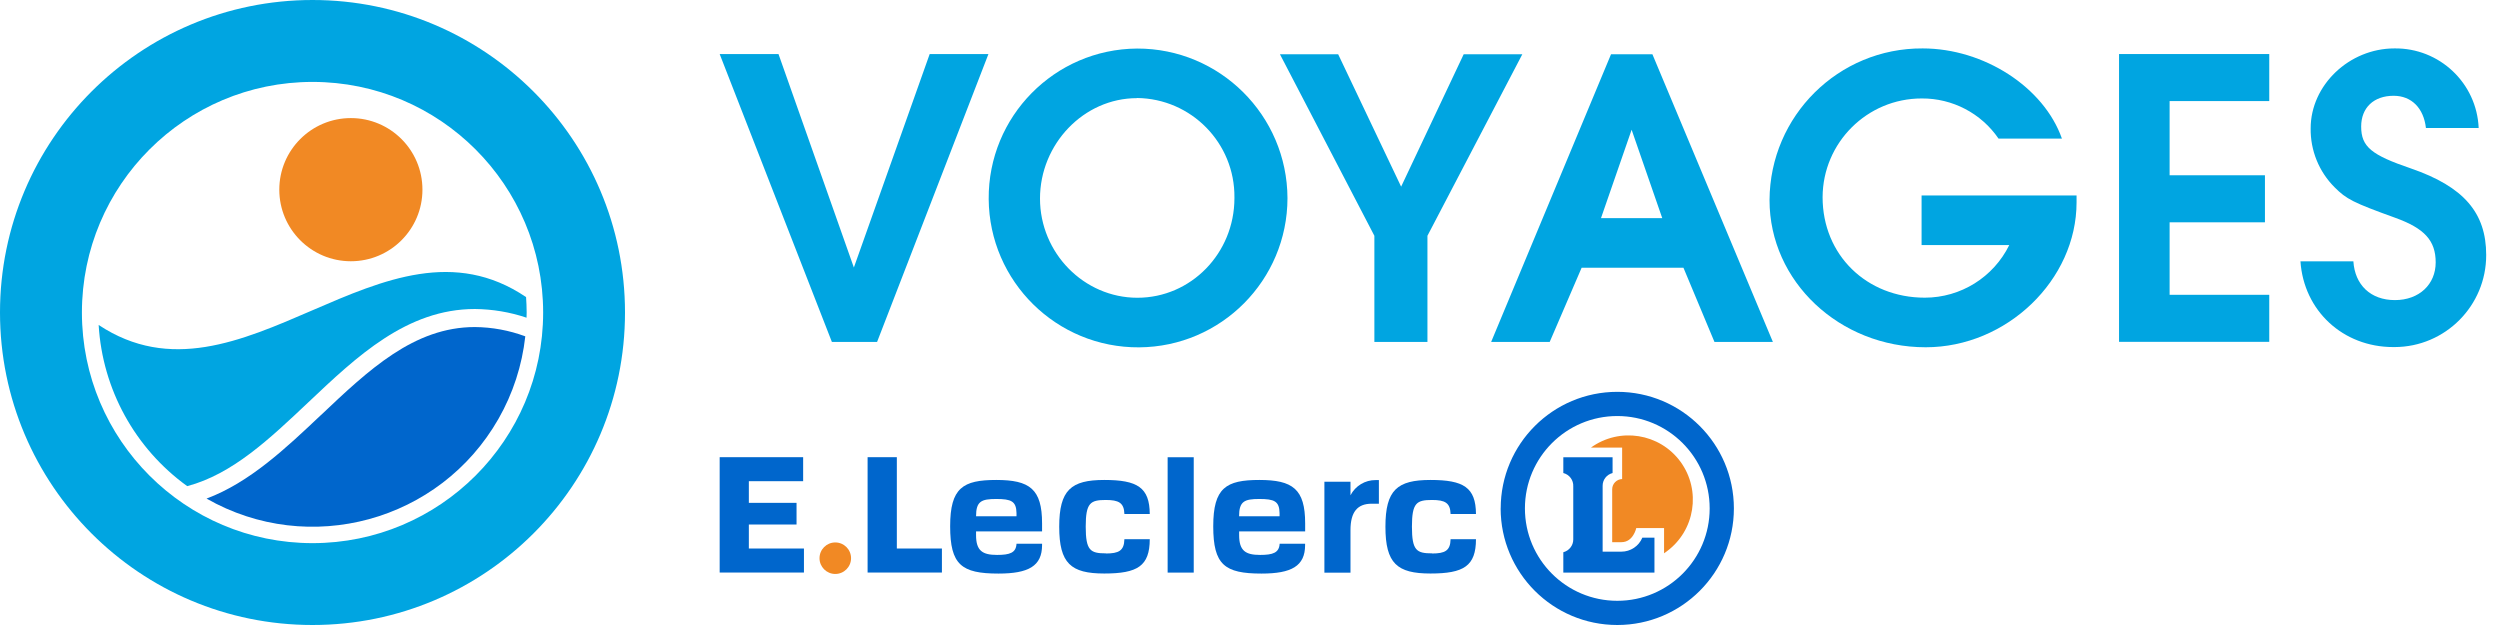 <svg width="128" height="32" viewBox="0 0 128 32" fill="none" xmlns="http://www.w3.org/2000/svg">
<g clip-path="url(#clip0_6953_8376)">
<path fill-rule="evenodd" clip-rule="evenodd" d="M36.847 2.767H39.859L43.718 13.697L47.6 2.767H50.608L44.907 17.506H42.592L36.847 2.767Z" fill="#00A5E1"/>
<path fill-rule="evenodd" clip-rule="evenodd" d="M58.212 5.018C60.995 5.048 63.23 7.326 63.203 10.113V10.143C63.203 12.97 60.975 15.245 58.235 15.245C55.495 15.245 53.248 12.95 53.248 10.166C53.248 7.383 55.478 5.025 58.215 5.025M58.215 2.486C53.991 2.516 50.591 5.966 50.621 10.19C50.651 14.414 54.102 17.814 58.326 17.784C62.526 17.754 65.913 14.344 65.919 10.146C65.903 5.906 62.456 2.475 58.215 2.486Z" fill="#00A5E1"/>
<path fill-rule="evenodd" clip-rule="evenodd" d="M70.368 17.506H73.085V12.072L77.942 2.78H74.94L71.738 9.557L68.515 2.78H65.534L70.368 12.072V17.506Z" fill="#00A5E1"/>
<path fill-rule="evenodd" clip-rule="evenodd" d="M81.971 11.168L83.539 6.643L85.107 11.168H81.971ZM76.34 17.506H79.345L80.98 13.707H86.192L87.78 17.506H90.771L84.604 2.78H82.484L76.347 17.506H76.34Z" fill="#00A5E1"/>
<path fill-rule="evenodd" clip-rule="evenodd" d="M98.382 12.548H102.874C102.063 14.196 100.388 15.241 98.549 15.241C95.568 15.241 93.317 13.054 93.317 10.096C93.327 7.302 95.598 5.038 98.395 5.041C99.963 5.031 101.436 5.798 102.324 7.095H105.57C104.646 4.465 101.577 2.479 98.439 2.479C94.131 2.455 90.624 5.932 90.6 10.24V10.25C90.6 14.404 94.178 17.78 98.596 17.78C102.746 17.78 106.32 14.334 106.32 10.361V10.009H98.385V12.548H98.382Z" fill="#00A5E1"/>
<path fill-rule="evenodd" clip-rule="evenodd" d="M108.495 2.767H116.186V5.175H111.084V8.974H115.965V11.382H111.084V15.094H116.186V17.502H108.495V2.767Z" fill="#00A5E1"/>
<path fill-rule="evenodd" clip-rule="evenodd" d="M120.493 13.382C120.57 14.585 121.374 15.365 122.62 15.365C123.866 15.365 124.707 14.555 124.707 13.436C124.707 12.317 124.134 11.694 122.647 11.155C120.483 10.374 120.141 10.2 119.532 9.59C118.731 8.79 118.289 7.701 118.306 6.569C118.306 4.365 120.272 2.479 122.597 2.479C124.901 2.449 126.811 4.254 126.908 6.555H124.208C124.094 5.54 123.474 4.904 122.553 4.904C121.532 4.904 120.892 5.517 120.892 6.478C120.892 7.52 121.418 7.936 123.444 8.626C126.144 9.557 127.293 10.893 127.293 13.054C127.3 15.65 125.2 17.764 122.603 17.77H122.536C119.954 17.77 117.954 15.905 117.783 13.379H120.5L120.493 13.382Z" fill="#00A5E1"/>
<path d="M16.002 0C7.165 0 0 7.165 0 15.998C0 24.832 7.165 32 15.998 32C24.832 32 32 24.838 32 16.002C32 7.162 24.835 0 15.998 0H16.002ZM16.002 27.809C9.48 27.809 4.194 22.52 4.194 16.002C4.194 9.483 9.48 4.194 16.002 4.194C22.524 4.194 27.809 9.48 27.809 16.002C27.809 22.524 22.52 27.809 16.002 27.809Z" fill="#00A5E1"/>
<path d="M9.59 24.889C11.902 24.276 13.801 22.473 15.794 20.591C18.273 18.246 20.835 15.821 24.316 15.821C25.217 15.831 26.108 15.978 26.959 16.266C26.959 16.176 26.965 16.085 26.965 15.995C26.965 15.73 26.952 15.472 26.935 15.211C19.639 10.28 12.344 21.475 5.051 16.638C5.246 19.931 6.91 22.959 9.583 24.889" fill="#00A5E1"/>
<path d="M21.629 9.711C21.629 11.734 19.988 13.376 17.964 13.376C15.941 13.376 14.3 11.734 14.3 9.711C14.3 7.688 15.941 6.046 17.964 6.046C19.988 6.046 21.629 7.684 21.629 9.711Z" fill="#F18924"/>
<path d="M16.421 21.261C14.622 22.962 12.779 24.701 10.575 25.528C15.831 28.526 22.524 26.697 25.522 21.445C26.265 20.145 26.731 18.705 26.895 17.221C26.068 16.913 25.193 16.752 24.312 16.745C21.197 16.745 18.876 18.939 16.421 21.264" fill="#0066CC"/>
<path d="M42.766 27.773C43.212 27.773 43.574 28.134 43.574 28.58C43.574 29.025 43.212 29.387 42.766 29.387C42.321 29.387 41.959 29.025 41.959 28.58C41.959 28.134 42.321 27.773 42.766 27.773Z" fill="#F18924"/>
<path fill-rule="evenodd" clip-rule="evenodd" d="M38.341 24.641V25.746H40.783V26.855H38.341V28.084H41.162V29.314H36.847V23.408H41.121V24.637H38.341V24.641Z" fill="#0066CC"/>
<path fill-rule="evenodd" clip-rule="evenodd" d="M45.918 23.411V28.084H48.226V29.314H44.421V23.408H45.918V23.411Z" fill="#0066CC"/>
<path fill-rule="evenodd" clip-rule="evenodd" d="M49.968 26.433H52.045V26.272C52.035 25.659 51.77 25.548 51.01 25.548C50.249 25.548 49.974 25.662 49.974 26.433M53.354 27.84V27.91C53.354 28.985 52.658 29.367 51.12 29.367C49.224 29.367 48.648 28.915 48.648 26.945C48.648 24.976 49.301 24.574 51.01 24.574C52.718 24.574 53.354 25.036 53.354 26.794V27.206H49.974V27.398C49.974 28.201 50.303 28.412 51.05 28.412C51.706 28.412 52.021 28.302 52.045 27.84H53.351H53.354Z" fill="#0066CC"/>
<path d="M61.119 23.411H59.783V29.317H61.119V23.411Z" fill="#0066CC"/>
<path fill-rule="evenodd" clip-rule="evenodd" d="M56.617 28.339C57.281 28.339 57.555 28.198 57.569 27.608H58.868C58.865 28.982 58.242 29.364 56.537 29.364C54.832 29.364 54.232 28.851 54.232 26.969C54.232 25.086 54.839 24.574 56.537 24.574C58.235 24.574 58.858 24.956 58.868 26.316H57.569C57.552 25.739 57.274 25.599 56.617 25.599C55.824 25.599 55.589 25.746 55.589 26.965C55.589 28.185 55.824 28.332 56.617 28.332" fill="#0066CC"/>
<path fill-rule="evenodd" clip-rule="evenodd" d="M63.441 26.433H65.514V26.272C65.504 25.659 65.24 25.548 64.479 25.548C63.719 25.548 63.441 25.662 63.441 26.433ZM66.821 27.84V27.91C66.821 28.985 66.124 29.367 64.59 29.367C62.694 29.367 62.118 28.915 62.118 26.945C62.118 24.976 62.774 24.574 64.479 24.574C66.184 24.574 66.824 25.036 66.824 26.794V27.206H63.444V27.398C63.444 28.201 63.772 28.412 64.519 28.412C65.173 28.412 65.491 28.302 65.518 27.84H66.824H66.821Z" fill="#0066CC"/>
<path fill-rule="evenodd" clip-rule="evenodd" d="M73.319 28.339C73.982 28.339 74.257 28.198 74.27 27.608H75.57C75.567 28.982 74.944 29.364 73.239 29.364C71.534 29.364 70.934 28.851 70.934 26.969C70.934 25.086 71.54 24.574 73.239 24.574C74.937 24.574 75.56 24.956 75.57 26.316H74.27C74.254 25.739 73.976 25.599 73.319 25.599C72.525 25.599 72.291 25.746 72.291 26.965C72.291 28.185 72.525 28.332 73.319 28.332" fill="#0066CC"/>
<path d="M70.599 25.79C70.599 25.79 70.271 25.79 70.231 25.79C69.497 25.79 69.145 26.215 69.145 27.143V29.32H67.809V24.664H69.145V25.358C69.396 24.875 69.895 24.574 70.438 24.58H70.599V25.793V25.79Z" fill="#0066CC"/>
<path d="M80.042 24.219V23.411H82.564V24.219C82.26 24.296 82.049 24.57 82.055 24.882V28.245H83.013C83.482 28.245 83.908 27.964 84.088 27.528H84.708V29.317H80.042V28.275C80.34 28.195 80.551 27.93 80.551 27.622V24.905C80.568 24.584 80.353 24.296 80.042 24.219Z" fill="#0066CC"/>
<path fill-rule="evenodd" clip-rule="evenodd" d="M78.076 26.031C78.076 28.644 80.193 30.761 82.806 30.761C85.418 30.761 87.535 28.644 87.535 26.031C87.535 23.418 85.418 21.301 82.806 21.301C80.193 21.301 78.076 23.418 78.076 26.031ZM76.836 26.031C76.836 22.735 79.509 20.062 82.806 20.062C86.102 20.062 88.775 22.735 88.775 26.031C88.775 29.327 86.105 32 82.806 32C79.506 32 76.836 29.327 76.833 26.031H76.836Z" fill="#0066CC"/>
<path fill-rule="evenodd" clip-rule="evenodd" d="M81.449 22.922C82.919 21.854 84.976 22.179 86.045 23.646C87.113 25.116 86.788 27.173 85.321 28.242C85.281 28.272 85.241 28.302 85.2 28.329V27.036H83.777C83.777 27.036 83.626 27.759 83.02 27.759H82.544V25.046C82.547 24.765 82.772 24.537 83.053 24.527V22.916H81.449V22.922Z" fill="#F18924"/>
</g>
<defs>
<clipPath id="clip0_6953_8376">
<rect width="127.29" height="32" fill="white"/>
</clipPath>
</defs>
</svg>
